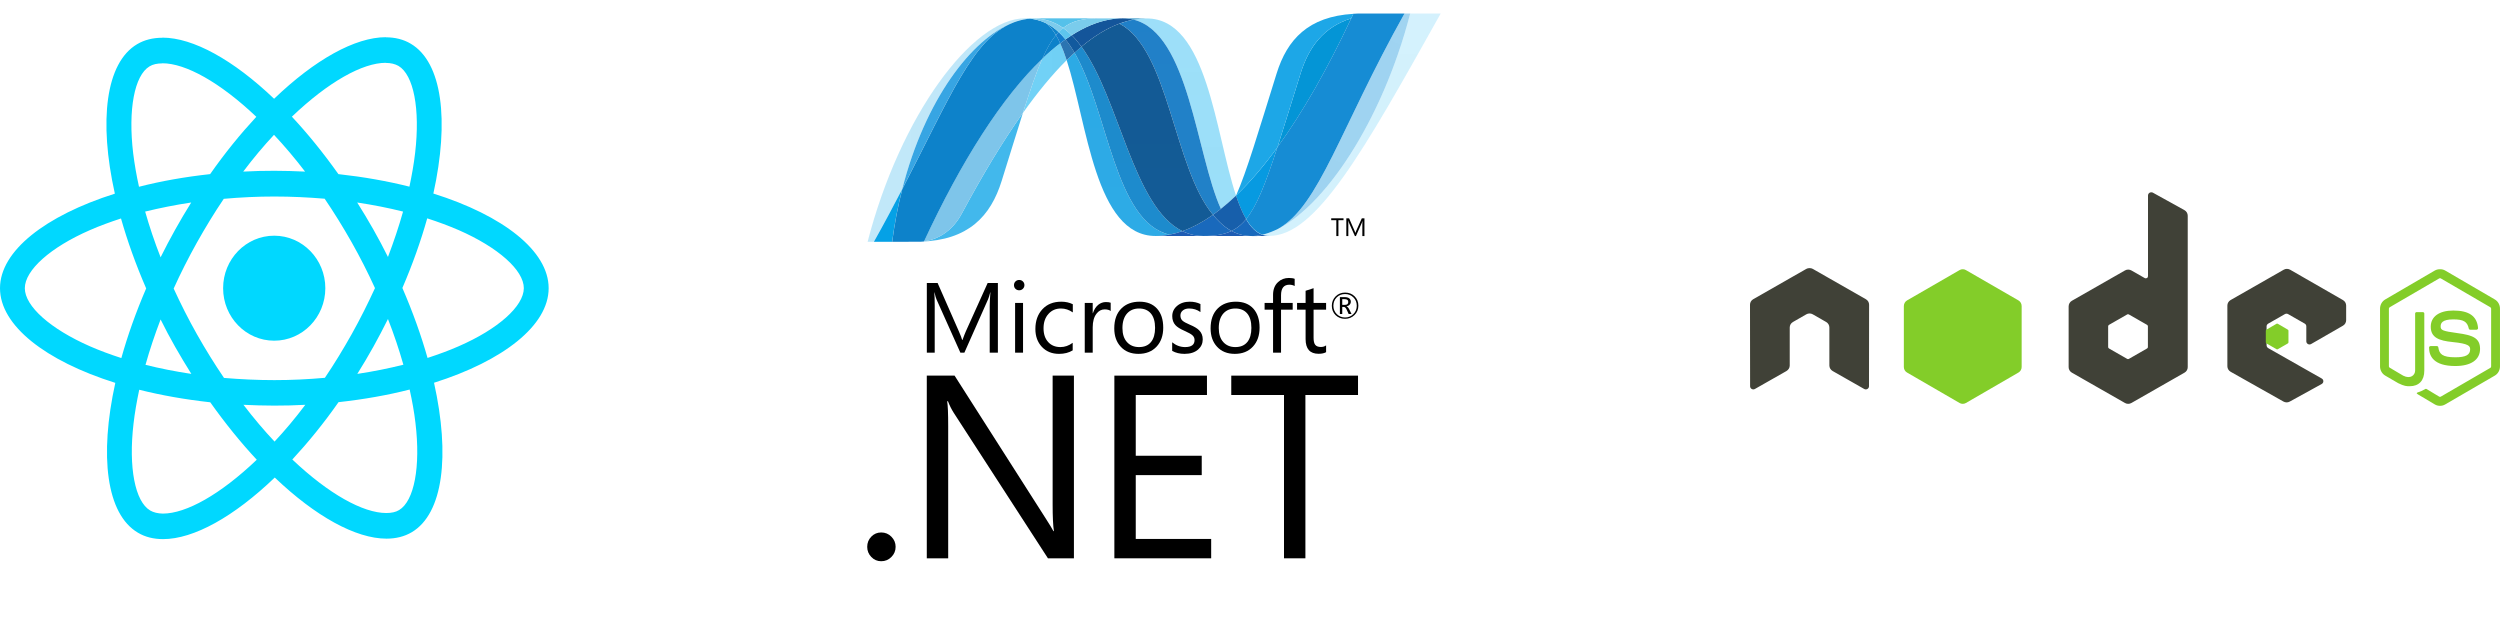 <svg width="130" height="33" viewBox="0 0 130 33" fill="none" xmlns="http://www.w3.org/2000/svg">
<path d="M28.53 14.987C28.53 13.045 26.163 11.205 22.535 10.064C23.372 6.265 23 3.242 21.36 2.274C20.982 2.047 20.54 1.94 20.057 1.94V3.272C20.325 3.272 20.54 3.326 20.72 3.427C21.511 3.893 21.854 5.667 21.587 7.949C21.523 8.511 21.418 9.102 21.29 9.706C20.15 9.419 18.906 9.198 17.597 9.054C16.812 7.949 15.998 6.946 15.178 6.068C17.074 4.257 18.853 3.266 20.063 3.266V1.934C18.464 1.934 16.37 3.104 14.253 5.136C12.137 3.116 10.043 1.957 8.444 1.957V3.29C9.648 3.29 11.433 4.275 13.329 6.074C12.515 6.952 11.7 7.949 10.927 9.054C9.613 9.198 8.368 9.419 7.228 9.712C7.095 9.114 6.996 8.535 6.926 7.979C6.653 5.697 6.99 3.923 7.775 3.451C7.95 3.343 8.176 3.296 8.444 3.296V1.963C7.955 1.963 7.513 2.071 7.13 2.298C5.496 3.266 5.129 6.283 5.972 10.07C2.355 11.217 0 13.051 0 14.987C0 16.928 2.367 18.768 5.996 19.909C5.158 23.709 5.53 26.731 7.17 27.699C7.548 27.926 7.99 28.034 8.479 28.034C10.078 28.034 12.171 26.863 14.288 24.832C16.405 26.851 18.499 28.01 20.098 28.01C20.586 28.01 21.028 27.902 21.412 27.675C23.046 26.707 23.413 23.691 22.569 19.903C26.175 18.762 28.53 16.922 28.53 14.987ZM20.959 11.002C20.743 11.773 20.476 12.567 20.174 13.362C19.935 12.884 19.685 12.406 19.412 11.928C19.144 11.45 18.859 10.984 18.574 10.53C19.4 10.655 20.197 10.811 20.959 11.002ZM18.295 17.364C17.841 18.171 17.376 18.935 16.894 19.646C16.027 19.724 15.149 19.766 14.265 19.766C13.387 19.766 12.509 19.724 11.648 19.652C11.165 18.941 10.694 18.183 10.241 17.382C9.799 16.599 9.398 15.805 9.031 15.005C9.392 14.204 9.799 13.403 10.235 12.621C10.689 11.814 11.154 11.05 11.636 10.339C12.503 10.261 13.381 10.219 14.265 10.219C15.143 10.219 16.021 10.261 16.882 10.333C17.365 11.044 17.836 11.803 18.289 12.603C18.731 13.386 19.133 14.18 19.499 14.981C19.133 15.781 18.731 16.582 18.295 17.364ZM20.174 16.588C20.488 17.388 20.755 18.189 20.976 18.965C20.214 19.156 19.412 19.318 18.58 19.443C18.865 18.983 19.15 18.511 19.418 18.027C19.685 17.549 19.935 17.066 20.174 16.588ZM14.277 22.962C13.736 22.388 13.195 21.749 12.66 21.05C13.183 21.074 13.718 21.092 14.259 21.092C14.806 21.092 15.347 21.08 15.876 21.05C15.352 21.749 14.812 22.388 14.277 22.962ZM9.95 19.443C9.124 19.318 8.328 19.162 7.566 18.971C7.781 18.201 8.048 17.406 8.351 16.611C8.589 17.089 8.839 17.567 9.113 18.045C9.386 18.523 9.665 18.989 9.95 19.443ZM14.248 7.011C14.788 7.585 15.329 8.224 15.864 8.923C15.341 8.899 14.806 8.881 14.265 8.881C13.718 8.881 13.178 8.893 12.648 8.923C13.172 8.224 13.713 7.585 14.248 7.011ZM9.944 10.53C9.659 10.99 9.374 11.462 9.107 11.946C8.839 12.424 8.589 12.902 8.351 13.38C8.037 12.579 7.769 11.779 7.548 11.002C8.31 10.817 9.113 10.655 9.944 10.53ZM4.681 18.009C2.623 17.107 1.291 15.925 1.291 14.987C1.291 14.049 2.623 12.86 4.681 11.964C5.181 11.743 5.728 11.546 6.292 11.36C6.624 12.531 7.06 13.75 7.601 14.998C7.066 16.241 6.635 17.454 6.31 18.619C5.734 18.433 5.187 18.23 4.681 18.009ZM7.81 26.546C7.019 26.08 6.676 24.306 6.944 22.024C7.008 21.462 7.112 20.871 7.24 20.267C8.38 20.554 9.624 20.775 10.933 20.919C11.718 22.024 12.532 23.027 13.352 23.906C11.456 25.716 9.677 26.707 8.467 26.707C8.205 26.701 7.984 26.648 7.81 26.546ZM21.604 21.994C21.877 24.276 21.54 26.05 20.755 26.522C20.581 26.63 20.354 26.677 20.086 26.677C18.882 26.677 17.097 25.692 15.201 23.894C16.015 23.015 16.83 22.018 17.603 20.913C18.917 20.769 20.162 20.548 21.302 20.256C21.435 20.859 21.54 21.438 21.604 21.994ZM23.843 18.009C23.343 18.23 22.796 18.428 22.232 18.613C21.901 17.442 21.465 16.223 20.924 14.975C21.459 13.732 21.889 12.519 22.215 11.354C22.79 11.54 23.337 11.743 23.849 11.964C25.907 12.866 27.239 14.049 27.239 14.987C27.233 15.925 25.902 17.113 23.843 18.009Z" fill="#00D8FF"/>
<path d="M14.259 17.716C15.727 17.716 16.917 16.494 16.917 14.986C16.917 13.478 15.727 12.256 14.259 12.256C12.791 12.256 11.602 13.478 11.602 14.986C11.602 16.494 12.791 17.716 14.259 17.716Z" fill="#00D8FF"/>
<g clip-path="url(#clip0_686_4459)">
<path d="M70.11 15.704C70.11 15.653 70.096 15.617 70.067 15.594C70.036 15.569 69.982 15.555 69.906 15.555H69.797V15.854H69.928C70.05 15.854 70.11 15.804 70.11 15.704ZM70.279 16.327H70.13L70.034 16.117C69.986 16.011 69.934 15.959 69.878 15.959H69.797V16.327H69.674V15.45H69.921C70.031 15.45 70.113 15.474 70.17 15.523C70.218 15.566 70.242 15.621 70.242 15.689C70.242 15.749 70.222 15.8 70.183 15.842C70.144 15.885 70.089 15.914 70.019 15.928V15.932C70.067 15.944 70.116 15.997 70.164 16.094L70.279 16.328V16.327ZM70.552 15.897C70.552 15.725 70.494 15.579 70.376 15.463C70.258 15.348 70.114 15.29 69.945 15.29C69.77 15.29 69.624 15.348 69.509 15.464C69.393 15.581 69.336 15.726 69.336 15.897C69.336 16.072 69.396 16.218 69.514 16.335C69.632 16.451 69.776 16.509 69.945 16.509C70.113 16.509 70.257 16.451 70.375 16.333C70.494 16.217 70.552 16.071 70.552 15.897ZM70.635 15.893C70.635 16.087 70.569 16.25 70.435 16.38C70.301 16.512 70.137 16.578 69.941 16.578C69.744 16.578 69.58 16.513 69.45 16.386C69.319 16.257 69.255 16.095 69.255 15.899C69.255 15.707 69.321 15.545 69.453 15.412C69.585 15.28 69.75 15.214 69.947 15.214C70.14 15.214 70.302 15.277 70.434 15.403C70.568 15.533 70.635 15.695 70.635 15.893Z" fill="black"/>
<path d="M51.891 18.34H51.465V15.907C51.465 15.715 51.478 15.481 51.501 15.205H51.491C51.451 15.366 51.415 15.483 51.383 15.556L50.147 18.34H49.94L48.702 15.576C48.667 15.498 48.631 15.374 48.594 15.205H48.585C48.598 15.35 48.605 15.585 48.605 15.912V18.34H48.195V14.717H48.756L49.867 17.243C49.951 17.433 50.005 17.578 50.032 17.677H50.05C50.122 17.479 50.179 17.33 50.223 17.232L51.358 14.717H51.89V18.34H51.891Z" fill="black"/>
<path d="M53.198 18.339H52.785V15.752H53.198V18.339ZM53.27 14.825C53.27 14.901 53.243 14.964 53.19 15.017C53.137 15.069 53.073 15.095 52.997 15.095C52.923 15.095 52.859 15.07 52.806 15.02C52.753 14.969 52.727 14.904 52.727 14.825C52.727 14.75 52.754 14.686 52.806 14.634C52.859 14.582 52.923 14.558 52.997 14.558C53.073 14.558 53.137 14.582 53.19 14.634C53.243 14.686 53.27 14.75 53.27 14.825Z" fill="black"/>
<path d="M55.78 18.219C55.581 18.341 55.345 18.401 55.071 18.401C54.7 18.401 54.401 18.278 54.173 18.032C53.952 17.793 53.84 17.485 53.84 17.108C53.84 16.684 53.962 16.341 54.206 16.08C54.449 15.819 54.776 15.688 55.187 15.688C55.412 15.688 55.611 15.733 55.786 15.82V16.245C55.593 16.109 55.388 16.042 55.169 16.042C54.906 16.042 54.691 16.134 54.525 16.318C54.352 16.506 54.264 16.757 54.264 17.07C54.264 17.371 54.344 17.609 54.504 17.785C54.663 17.96 54.876 18.048 55.143 18.048C55.37 18.048 55.581 17.974 55.78 17.826V18.219Z" fill="black"/>
<path d="M57.756 16.172C57.683 16.116 57.578 16.088 57.44 16.088C57.271 16.088 57.13 16.164 57.015 16.316C56.886 16.485 56.821 16.72 56.821 17.02V18.339H56.407V15.752H56.821V16.285H56.831C56.892 16.097 56.986 15.951 57.111 15.848C57.229 15.755 57.361 15.707 57.508 15.707C57.618 15.707 57.7 15.719 57.756 15.742V16.172L57.756 16.172Z" fill="black"/>
<path d="M60.064 17.05C60.064 16.719 59.989 16.466 59.839 16.293C59.694 16.126 59.491 16.042 59.23 16.042C58.973 16.042 58.766 16.127 58.612 16.295C58.449 16.476 58.367 16.73 58.367 17.06C58.367 17.37 58.445 17.613 58.601 17.786C58.757 17.961 58.967 18.048 59.23 18.048C59.502 18.048 59.711 17.959 59.854 17.783C59.994 17.61 60.064 17.366 60.064 17.05ZM60.488 17.036C60.488 17.448 60.372 17.779 60.14 18.027C59.907 18.276 59.593 18.401 59.2 18.401C58.811 18.401 58.502 18.276 58.276 18.027C58.054 17.787 57.942 17.47 57.942 17.075C57.942 16.625 58.068 16.278 58.321 16.032C58.555 15.803 58.868 15.688 59.26 15.688C59.646 15.688 59.947 15.809 60.164 16.047C60.38 16.287 60.488 16.616 60.488 17.036Z" fill="black"/>
<path d="M62.542 17.647C62.542 17.858 62.463 18.034 62.304 18.174C62.131 18.325 61.893 18.401 61.594 18.401C61.349 18.401 61.135 18.35 60.953 18.245V17.8C61.155 17.965 61.379 18.048 61.625 18.048C61.953 18.048 62.117 17.927 62.117 17.686C62.117 17.585 62.081 17.502 62.008 17.437C61.936 17.371 61.794 17.292 61.584 17.199C61.367 17.104 61.213 17.007 61.122 16.906C61.013 16.786 60.957 16.63 60.957 16.439C60.957 16.224 61.043 16.045 61.213 15.903C61.383 15.76 61.602 15.688 61.87 15.688C62.075 15.688 62.26 15.729 62.423 15.81V16.227C62.252 16.104 62.057 16.042 61.836 16.042C61.699 16.042 61.589 16.076 61.507 16.143C61.424 16.211 61.382 16.298 61.382 16.404C61.382 16.518 61.417 16.607 61.486 16.671C61.547 16.73 61.678 16.802 61.874 16.886C62.095 16.978 62.255 17.074 62.352 17.172C62.478 17.296 62.542 17.454 62.542 17.647Z" fill="black"/>
<path d="M65.072 17.05C65.072 16.719 64.998 16.466 64.848 16.293C64.703 16.126 64.5 16.042 64.239 16.042C63.982 16.042 63.775 16.127 63.62 16.295C63.457 16.476 63.376 16.73 63.376 17.06C63.376 17.37 63.453 17.613 63.609 17.786C63.767 17.961 63.976 18.048 64.239 18.048C64.512 18.048 64.72 17.959 64.862 17.783C65.002 17.61 65.072 17.366 65.072 17.05ZM65.498 17.036C65.498 17.448 65.381 17.779 65.148 18.027C64.916 18.276 64.603 18.401 64.209 18.401C63.82 18.401 63.511 18.276 63.284 18.027C63.062 17.787 62.951 17.47 62.951 17.075C62.951 16.625 63.078 16.278 63.329 16.032C63.563 15.803 63.877 15.688 64.269 15.688C64.655 15.688 64.956 15.809 65.173 16.047C65.388 16.287 65.498 16.616 65.498 17.036Z" fill="black"/>
<path d="M67.323 14.873C67.241 14.828 67.151 14.805 67.047 14.805C66.758 14.805 66.614 14.988 66.614 15.353V15.752H67.22V16.103H66.614V18.339H66.199V16.103H65.759V15.752H66.199V15.333C66.199 15.048 66.287 14.825 66.464 14.664C66.616 14.524 66.802 14.454 67.023 14.454C67.151 14.454 67.25 14.469 67.323 14.499V14.873Z" fill="black"/>
<path d="M68.957 18.313C68.859 18.369 68.729 18.397 68.568 18.397C68.116 18.397 67.891 18.142 67.891 17.633V16.103H67.447V15.752H67.891V15.12C68.023 15.079 68.16 15.033 68.306 14.986V15.752H68.957V16.103H68.306V17.563C68.306 17.736 68.334 17.86 68.393 17.932C68.453 18.007 68.551 18.043 68.689 18.043C68.792 18.043 68.881 18.015 68.957 17.96V18.313Z" fill="black"/>
<path d="M46.572 28.436C46.572 28.639 46.5 28.814 46.353 28.962C46.208 29.11 46.031 29.184 45.823 29.184C45.621 29.184 45.448 29.11 45.307 28.962C45.165 28.814 45.095 28.639 45.095 28.436C45.095 28.228 45.165 28.052 45.307 27.906C45.448 27.76 45.621 27.688 45.823 27.688C46.031 27.688 46.208 27.761 46.353 27.909C46.5 28.057 46.572 28.233 46.572 28.436Z" fill="black"/>
<path d="M55.843 29.032H54.493L49.591 21.461C49.476 21.279 49.377 21.081 49.294 20.865H49.253C49.288 21.067 49.306 21.502 49.306 22.169V29.032H48.193V19.533H49.638L54.393 26.985C54.583 27.28 54.712 27.492 54.778 27.62H54.804C54.76 27.346 54.737 26.881 54.737 26.223V19.533H55.844V29.032H55.843Z" fill="black"/>
<path d="M62.981 29.032H57.947V19.533H62.762V20.54H59.059V23.699H62.49V24.706H59.059V28.025H62.981V29.032Z" fill="black"/>
<path d="M70.617 20.54H67.881V29.032H66.768V20.54H64.026V19.533H70.617V20.54Z" fill="black"/>
<path d="M55.466 3.127C56.54 6.412 56.947 12.271 60.087 12.271C60.327 12.271 60.568 12.247 60.811 12.201C57.956 11.536 57.617 5.74 55.875 2.739C55.739 2.863 55.603 2.993 55.466 3.127Z" fill="url(#paint0_linear_686_4459)"/>
<path d="M55.875 2.739C57.617 5.74 57.956 11.536 60.811 12.201C61.035 12.16 61.26 12.098 61.485 12.019C58.922 10.763 58.214 5.136 56.236 2.427C56.116 2.526 55.995 2.631 55.875 2.739Z" fill="url(#paint1_linear_686_4459)"/>
<path d="M58.385 0.954C58.147 0.954 57.905 0.977 57.662 1.024C57.026 1.143 56.381 1.417 55.73 1.831C55.908 2.007 56.077 2.207 56.236 2.426C56.898 1.877 57.555 1.471 58.21 1.227C58.456 1.136 58.701 1.068 58.947 1.023C58.77 0.978 58.583 0.954 58.385 0.954Z" fill="#14559A"/>
<path d="M63.485 10.861C63.748 10.653 64.01 10.422 64.273 10.171C63.182 6.902 62.791 0.959 59.629 0.959C59.403 0.959 59.174 0.98 58.947 1.022C61.828 1.739 62.197 8.006 63.485 10.861Z" fill="url(#paint2_linear_686_4459)"/>
<path d="M58.947 1.023C58.77 0.978 58.583 0.954 58.385 0.954L59.629 0.959C59.403 0.959 59.175 0.98 58.947 1.022" fill="#3092C4"/>
<path d="M63.43 11.556C63.306 11.438 63.189 11.309 63.074 11.171C62.541 11.548 62.011 11.833 61.485 12.019C61.672 12.111 61.869 12.179 62.077 12.221C62.239 12.254 62.406 12.271 62.582 12.271C63.173 12.271 63.64 12.201 64.038 12.01C63.819 11.892 63.618 11.738 63.43 11.556Z" fill="#1969BC"/>
<path d="M58.21 1.228C60.791 2.578 61.015 8.689 63.074 11.171C63.212 11.073 63.348 10.97 63.485 10.862C62.196 8.007 61.828 1.738 58.947 1.022C58.701 1.068 58.456 1.137 58.21 1.228Z" fill="url(#paint3_linear_686_4459)"/>
<path d="M56.236 2.427C58.214 5.136 58.922 10.764 61.485 12.019C62.012 11.833 62.542 11.548 63.074 11.171C61.015 8.69 60.791 2.578 58.21 1.229C57.555 1.472 56.898 1.878 56.236 2.427Z" fill="url(#paint4_linear_686_4459)"/>
<path d="M54.2 3.049C53.89 3.75 53.573 4.672 53.19 5.875C53.952 4.802 54.711 3.877 55.466 3.128C55.362 2.808 55.25 2.514 55.13 2.251C54.821 2.487 54.51 2.753 54.2 3.049Z" fill="url(#paint5_linear_686_4459)"/>
<path d="M55.405 2.048C55.314 2.113 55.222 2.18 55.13 2.25C55.251 2.513 55.362 2.807 55.466 3.127C55.603 2.993 55.739 2.863 55.875 2.739C55.729 2.488 55.574 2.256 55.405 2.048Z" fill="#2B74B1"/>
<path d="M55.73 1.832C55.621 1.901 55.514 1.973 55.405 2.049C55.574 2.257 55.729 2.489 55.876 2.74C55.996 2.631 56.116 2.526 56.236 2.427C56.077 2.208 55.908 2.007 55.73 1.832Z" fill="#125A9E"/>
<path d="M73.33 0.704C71.87 6.332 68.822 10.853 66.267 11.992H66.262C66.216 12.013 66.17 12.033 66.124 12.051C66.118 12.055 66.112 12.056 66.107 12.058C66.094 12.063 66.081 12.067 66.068 12.073C66.062 12.076 66.056 12.078 66.05 12.08C66.029 12.088 66.008 12.094 65.987 12.103C65.977 12.107 65.969 12.109 65.96 12.112C65.951 12.116 65.939 12.119 65.928 12.122C65.919 12.126 65.909 12.129 65.898 12.133C65.889 12.137 65.879 12.138 65.871 12.142C65.852 12.148 65.835 12.152 65.816 12.159C65.808 12.159 65.801 12.163 65.793 12.165C65.781 12.169 65.768 12.171 65.756 12.175C65.747 12.179 65.74 12.18 65.731 12.182C65.718 12.185 65.704 12.189 65.691 12.192C65.674 12.196 65.658 12.199 65.642 12.203C65.757 12.245 65.878 12.267 66.008 12.267C68.431 12.267 70.874 7.925 74.916 0.703H73.329L73.33 0.704Z" fill="url(#paint6_linear_686_4459)"/>
<path d="M52.664 1.183C52.666 1.183 52.668 1.179 52.669 1.179C52.67 1.179 52.673 1.179 52.674 1.175H52.677C52.691 1.171 52.703 1.165 52.717 1.16C52.72 1.16 52.722 1.16 52.724 1.157C52.728 1.157 52.731 1.153 52.734 1.152C52.749 1.148 52.763 1.142 52.777 1.137H52.779C52.811 1.128 52.841 1.116 52.872 1.105C52.876 1.105 52.88 1.101 52.886 1.101C52.899 1.097 52.912 1.092 52.925 1.089C52.932 1.085 52.938 1.085 52.944 1.083C52.958 1.079 52.971 1.074 52.984 1.071C52.99 1.071 52.995 1.068 52.999 1.067C53.044 1.055 53.088 1.043 53.133 1.033C53.139 1.033 53.144 1.029 53.151 1.029C53.164 1.025 53.176 1.023 53.19 1.021C53.195 1.017 53.202 1.017 53.209 1.015C53.222 1.011 53.234 1.011 53.248 1.008H53.257C53.284 1.002 53.311 0.998 53.338 0.993H53.355C53.367 0.989 53.379 0.989 53.392 0.986C53.399 0.986 53.406 0.982 53.413 0.982C53.425 0.982 53.437 0.979 53.449 0.977C53.455 0.977 53.461 0.977 53.469 0.973C53.497 0.969 53.526 0.968 53.556 0.966C53.472 0.958 53.386 0.952 53.298 0.952C50.569 0.952 46.809 6.015 45.116 12.573H45.442C45.984 11.606 46.471 10.692 46.916 9.833C48.102 5.189 50.518 2.021 52.664 1.182" fill="url(#paint7_linear_686_4459)"/>
<path d="M54.2 3.048C54.51 2.753 54.821 2.487 55.13 2.25C55.06 2.096 54.987 1.953 54.909 1.822C54.659 2.125 54.431 2.525 54.2 3.048Z" fill="#0D82CA"/>
<path d="M54.424 1.221C54.603 1.37 54.762 1.576 54.908 1.822C54.955 1.766 55.001 1.714 55.049 1.665C54.847 1.475 54.628 1.32 54.39 1.203C54.4 1.208 54.409 1.213 54.419 1.217C54.419 1.217 54.423 1.221 54.424 1.221" fill="#0D82CA"/>
<path d="M46.916 9.834C49.404 5.039 50.583 2.004 52.664 1.183C50.519 2.022 48.102 5.19 46.916 9.834Z" fill="url(#paint8_linear_686_4459)"/>
<path d="M55.049 1.665C55.001 1.714 54.955 1.766 54.908 1.823C54.986 1.954 55.059 2.096 55.13 2.251C55.222 2.18 55.314 2.114 55.405 2.048C55.292 1.909 55.173 1.781 55.049 1.665Z" fill="#127BCA"/>
<path d="M48.046 12.551C48.03 12.555 48.015 12.555 48.001 12.557H47.992C47.979 12.557 47.966 12.561 47.954 12.561H47.947C47.916 12.564 47.886 12.564 47.856 12.567H47.846C50.365 12.496 51.516 11.235 52.087 9.407C52.521 8.02 52.878 6.852 53.191 5.872C52.136 7.357 51.076 9.127 50.011 11.109C49.497 12.065 48.716 12.464 48.046 12.55" fill="url(#paint9_linear_686_4459)"/>
<path d="M48.046 12.551C48.716 12.466 49.497 12.067 50.011 11.111C51.076 9.129 52.136 7.358 53.19 5.874C53.573 4.67 53.89 3.749 54.2 3.048C52.1 5.047 49.991 8.372 48.046 12.55" fill="url(#paint10_linear_686_4459)"/>
<path d="M46.916 9.834C46.471 10.692 45.984 11.607 45.442 12.573H46.391C46.517 11.613 46.695 10.698 46.916 9.834" fill="#05A1E6"/>
<path d="M53.468 0.976C53.461 0.976 53.455 0.979 53.448 0.979C53.437 0.983 53.425 0.983 53.413 0.984C53.406 0.984 53.399 0.984 53.392 0.988C53.379 0.992 53.367 0.992 53.354 0.995C53.349 0.995 53.343 0.995 53.338 0.999C53.311 1.003 53.284 1.008 53.257 1.013H53.248C53.234 1.017 53.222 1.019 53.209 1.02C53.202 1.024 53.195 1.024 53.189 1.026C53.176 1.03 53.163 1.031 53.151 1.033C53.144 1.037 53.139 1.037 53.132 1.038C53.088 1.048 53.044 1.06 52.999 1.072C52.995 1.072 52.99 1.076 52.984 1.077C52.971 1.081 52.958 1.084 52.944 1.089C52.938 1.092 52.931 1.092 52.925 1.094C52.912 1.098 52.899 1.102 52.886 1.106C52.88 1.106 52.876 1.11 52.871 1.11C52.841 1.121 52.81 1.133 52.779 1.142C52.765 1.146 52.751 1.152 52.737 1.157C52.731 1.161 52.725 1.161 52.719 1.164C52.705 1.168 52.692 1.174 52.68 1.179C52.675 1.182 52.67 1.183 52.667 1.185C50.586 2.006 49.407 5.041 46.919 9.836C46.697 10.7 46.519 11.615 46.394 12.575H46.527C46.902 12.575 47.008 12.571 47.44 12.571H47.462H47.526H47.548H47.554H47.577H47.589H47.598H47.615H47.669H47.722H47.767H47.779H47.858C47.888 12.567 47.919 12.567 47.95 12.565H47.956C47.968 12.565 47.981 12.561 47.994 12.561H48.003C48.017 12.561 48.033 12.557 48.048 12.556C49.993 8.377 52.102 5.053 54.203 3.053C54.434 2.53 54.661 2.13 54.91 1.828C54.765 1.582 54.605 1.376 54.427 1.226C54.427 1.226 54.422 1.226 54.422 1.222C54.412 1.218 54.402 1.213 54.392 1.208C54.382 1.203 54.373 1.198 54.363 1.193C54.354 1.189 54.343 1.184 54.334 1.179C54.322 1.175 54.312 1.17 54.3 1.165C54.291 1.161 54.283 1.157 54.274 1.154C54.255 1.146 54.237 1.139 54.219 1.131C54.211 1.127 54.203 1.125 54.196 1.122C54.183 1.117 54.168 1.111 54.154 1.105C54.148 1.101 54.14 1.101 54.132 1.098C54.113 1.091 54.093 1.085 54.075 1.078H54.07C54.048 1.071 54.027 1.066 54.004 1.06C53.999 1.056 53.995 1.056 53.989 1.055C53.97 1.05 53.953 1.044 53.934 1.039C53.929 1.039 53.925 1.036 53.921 1.036C53.876 1.024 53.829 1.014 53.782 1.005C53.778 1.005 53.773 1.001 53.768 1.001C53.748 0.998 53.728 0.994 53.708 0.992C53.703 0.988 53.7 0.988 53.696 0.988C53.672 0.984 53.649 0.981 53.625 0.979H53.613C53.594 0.975 53.576 0.975 53.558 0.973C53.528 0.976 53.499 0.978 53.471 0.981" fill="url(#paint11_linear_686_4459)"/>
<path d="M67.629 3.821C67.151 5.354 66.763 6.619 66.426 7.66C67.739 5.853 69.033 3.578 70.265 0.954C68.828 1.406 68.061 2.439 67.629 3.821Z" fill="url(#paint12_linear_686_4459)"/>
<path d="M66.467 11.896C66.4 11.93 66.333 11.963 66.267 11.992C68.822 10.852 71.87 6.332 73.33 0.704H73.034C69.681 6.693 68.603 10.703 66.467 11.896Z" fill="url(#paint13_linear_686_4459)"/>
<path d="M64.799 11.393C65.355 10.715 65.807 9.561 66.426 7.66C65.713 8.64 64.995 9.482 64.276 10.169C64.276 10.172 64.276 10.172 64.272 10.175C64.429 10.644 64.601 11.059 64.797 11.393" fill="#079AE1"/>
<path d="M64.799 11.394C64.609 11.625 64.409 11.8 64.186 11.931C64.137 11.959 64.088 11.986 64.038 12.01C64.273 12.137 64.53 12.222 64.817 12.256C64.859 12.26 64.901 12.264 64.945 12.267H64.953C64.972 12.267 64.993 12.267 65.014 12.271H65.022H65.085H65.153H65.174H65.222C65.229 12.271 65.237 12.271 65.245 12.267C65.26 12.267 65.276 12.267 65.291 12.264H65.296H65.314C65.329 12.264 65.347 12.26 65.364 12.258H65.367C65.372 12.258 65.378 12.254 65.383 12.254C65.4 12.251 65.419 12.249 65.436 12.246H65.452C65.471 12.242 65.491 12.24 65.511 12.236H65.515H65.521C65.561 12.229 65.601 12.221 65.64 12.211C65.311 12.09 65.035 11.806 64.797 11.4" fill="#1969BC"/>
<path d="M60.087 12.271C60.327 12.271 60.568 12.248 60.811 12.201C61.035 12.161 61.26 12.098 61.485 12.02C61.672 12.111 61.869 12.179 62.077 12.221C62.238 12.254 62.406 12.271 62.582 12.271H60.087Z" fill="#1E5CB3"/>
<path d="M62.582 12.271C63.172 12.271 63.64 12.2 64.038 12.01C64.273 12.137 64.53 12.222 64.817 12.256C64.859 12.26 64.901 12.264 64.945 12.267H64.953C64.972 12.267 64.993 12.267 65.014 12.271H65.023H65.085H62.58L62.582 12.271Z" fill="#1E5CB3"/>
<path d="M65.087 12.271H65.155H65.176H65.224C65.232 12.271 65.239 12.271 65.247 12.267C65.262 12.267 65.278 12.267 65.293 12.263H65.299H65.316C65.332 12.263 65.349 12.259 65.365 12.258H65.37C65.375 12.258 65.38 12.254 65.385 12.254C65.402 12.25 65.421 12.248 65.438 12.246C65.444 12.246 65.448 12.246 65.454 12.242C65.474 12.238 65.494 12.236 65.514 12.232H65.518H65.524C65.564 12.225 65.603 12.217 65.643 12.207C65.759 12.25 65.879 12.271 66.009 12.271L65.088 12.275L65.087 12.271Z" fill="#1D60B5"/>
<path d="M64.274 10.175V10.171C64.011 10.422 63.748 10.653 63.486 10.861C63.349 10.97 63.212 11.073 63.074 11.171C63.19 11.309 63.307 11.438 63.431 11.556C63.619 11.738 63.82 11.891 64.039 12.01C64.088 11.985 64.138 11.959 64.187 11.93C64.41 11.8 64.61 11.624 64.8 11.393C64.604 11.059 64.432 10.644 64.275 10.174" fill="#175FAB"/>
<path d="M72.097 0.704H70.854H70.731H70.614H70.609C70.529 0.708 70.451 0.711 70.373 0.716C70.337 0.794 70.3 0.872 70.264 0.95C69.031 3.575 67.737 5.849 66.424 7.657C65.806 9.558 65.353 10.711 64.797 11.39C65.034 11.796 65.311 12.081 65.64 12.201C65.649 12.198 65.657 12.198 65.666 12.196H65.671C65.677 12.196 65.683 12.192 65.689 12.192C65.703 12.188 65.717 12.186 65.73 12.181C65.739 12.178 65.746 12.177 65.755 12.175C65.767 12.171 65.78 12.168 65.792 12.165C65.799 12.161 65.807 12.16 65.815 12.158C65.834 12.152 65.851 12.148 65.869 12.142C65.878 12.138 65.887 12.135 65.897 12.133C65.907 12.129 65.918 12.126 65.927 12.122C65.939 12.118 65.95 12.116 65.959 12.112C65.968 12.108 65.977 12.105 65.985 12.102C66.007 12.094 66.028 12.088 66.049 12.079C66.055 12.079 66.061 12.074 66.067 12.073C66.08 12.068 66.093 12.063 66.106 12.057C66.111 12.054 66.117 12.053 66.123 12.051C66.168 12.033 66.215 12.013 66.261 11.992H66.266C66.332 11.963 66.399 11.931 66.466 11.897C68.602 10.703 69.68 6.694 73.033 0.705H72.097L72.097 0.704Z" fill="url(#paint14_linear_686_4459)"/>
<path d="M53.556 0.968C53.561 0.968 53.566 0.968 53.571 0.972C53.584 0.972 53.597 0.972 53.61 0.976H53.623C53.646 0.98 53.67 0.982 53.694 0.985C53.698 0.985 53.702 0.985 53.706 0.989C53.725 0.993 53.745 0.996 53.766 0.999C53.77 0.999 53.776 1.003 53.781 1.003C53.827 1.012 53.873 1.021 53.919 1.033C53.923 1.033 53.927 1.037 53.931 1.037C53.95 1.042 53.967 1.047 53.987 1.053C53.992 1.053 53.997 1.057 54.002 1.057C54.025 1.063 54.046 1.069 54.068 1.076C54.069 1.076 54.07 1.076 54.072 1.08C54.091 1.086 54.11 1.093 54.13 1.1C54.138 1.103 54.145 1.105 54.152 1.107C54.165 1.113 54.18 1.118 54.193 1.124C54.201 1.124 54.209 1.129 54.217 1.132C54.234 1.14 54.253 1.147 54.271 1.155C54.281 1.159 54.289 1.163 54.298 1.166C54.309 1.172 54.32 1.177 54.331 1.181C54.341 1.185 54.351 1.19 54.36 1.194C54.37 1.2 54.38 1.204 54.39 1.209C54.627 1.326 54.846 1.482 55.049 1.671C55.124 1.592 55.202 1.522 55.283 1.458C54.84 1.144 54.337 0.965 53.758 0.965C53.691 0.965 53.624 0.969 53.556 0.974" fill="#7DCBEC"/>
<path d="M55.049 1.665C55.173 1.781 55.292 1.91 55.405 2.049C55.514 1.973 55.621 1.9 55.73 1.832C55.588 1.69 55.438 1.563 55.283 1.453C55.202 1.516 55.124 1.587 55.049 1.665Z" fill="#5EC5ED"/>
<path d="M53.556 0.967C53.624 0.961 53.691 0.959 53.758 0.959C54.337 0.959 54.84 1.138 55.283 1.452C55.751 1.083 56.316 0.954 57.102 0.954H53.298C53.386 0.954 53.471 0.959 53.556 0.967Z" fill="url(#paint15_linear_686_4459)"/>
<path d="M57.102 0.955C56.316 0.955 55.751 1.084 55.283 1.453C55.438 1.563 55.588 1.69 55.73 1.832C56.381 1.418 57.026 1.144 57.662 1.024C57.904 0.978 58.146 0.955 58.385 0.955H57.102Z" fill="url(#paint16_linear_686_4459)"/>
<path d="M66.426 7.661C66.763 6.619 67.15 5.354 67.63 3.82C68.062 2.438 68.828 1.405 70.265 0.954C70.303 0.876 70.339 0.797 70.376 0.719C68.032 0.859 66.937 2.051 66.386 3.816C65.422 6.898 64.839 8.895 64.277 10.168C64.995 9.482 65.712 8.639 66.426 7.661Z" fill="url(#paint17_linear_686_4459)"/>
<path d="M69.863 11.45H69.598V12.275H69.489V11.45H69.223V11.352H69.863V11.45Z" fill="black"/>
<path d="M70.95 12.275H70.842V11.655C70.842 11.606 70.846 11.546 70.851 11.476C70.84 11.518 70.831 11.547 70.823 11.566L70.508 12.275H70.455L70.14 11.571C70.131 11.552 70.122 11.52 70.112 11.476H70.108C70.112 11.513 70.113 11.573 70.113 11.656V12.275H70.009V11.352H70.152L70.435 11.996C70.457 12.045 70.47 12.082 70.477 12.107H70.481C70.5 12.056 70.515 12.018 70.526 11.993L70.815 11.352H70.951V12.275H70.95Z" fill="black"/>
</g>
<path d="M126.881 14C126.786 14 126.694 14.02 126.612 14.066L124.031 15.572C123.864 15.669 123.762 15.853 123.762 16.049V19.055C123.762 19.25 123.864 19.433 124.031 19.531L124.705 19.924C125.033 20.087 125.153 20.084 125.302 20.084C125.787 20.084 126.064 19.787 126.064 19.271V16.303C126.064 16.261 126.028 16.231 125.987 16.231H125.664C125.623 16.231 125.587 16.261 125.587 16.303V19.271C125.587 19.5 125.351 19.73 124.968 19.536L124.267 19.121C124.242 19.108 124.223 19.083 124.223 19.055V16.048C124.223 16.02 124.242 15.991 124.267 15.976L126.842 14.476C126.854 14.469 126.867 14.466 126.881 14.466C126.894 14.466 126.908 14.469 126.919 14.476L129.495 15.976C129.52 15.992 129.539 16.019 129.539 16.049V19.055C129.539 19.084 129.525 19.113 129.501 19.127L126.919 20.627C126.897 20.64 126.867 20.64 126.842 20.627L126.179 20.228C126.169 20.223 126.158 20.22 126.146 20.22C126.135 20.22 126.124 20.223 126.114 20.228C125.931 20.333 125.896 20.345 125.724 20.406C125.682 20.421 125.618 20.444 125.746 20.516L126.612 21.031C126.694 21.079 126.787 21.104 126.881 21.103C126.975 21.104 127.068 21.079 127.149 21.031L129.731 19.531C129.898 19.433 129.999 19.25 129.999 19.055V16.049C129.999 15.853 129.898 15.67 129.731 15.572L127.149 14.067C127.068 14.02 126.976 14 126.881 14L126.881 14Z" fill="#83CD29"/>
<path d="M127.571 16.148C126.836 16.148 126.399 16.465 126.399 16.99C126.399 17.56 126.833 17.717 127.539 17.787C128.382 17.871 128.448 17.996 128.448 18.164C128.448 18.455 128.219 18.579 127.676 18.579C126.993 18.579 126.843 18.407 126.793 18.064C126.787 18.027 126.759 17.997 126.722 17.997H126.388C126.346 17.997 126.311 18.033 126.311 18.075C126.311 18.514 126.547 19.033 127.676 19.033C128.492 19.033 128.963 18.709 128.963 18.142C128.963 17.579 128.583 17.428 127.791 17.322C126.99 17.215 126.914 17.163 126.914 16.973C126.914 16.817 126.978 16.608 127.571 16.608C128.101 16.608 128.297 16.723 128.377 17.084C128.384 17.118 128.414 17.145 128.448 17.145H128.783C128.803 17.145 128.823 17.132 128.837 17.117C128.851 17.101 128.861 17.083 128.859 17.062C128.808 16.441 128.397 16.148 127.571 16.148Z" fill="#83CD29"/>
<path d="M111.862 10C111.833 10 111.805 10.008 111.779 10.022C111.754 10.037 111.733 10.057 111.719 10.082C111.704 10.107 111.696 10.136 111.696 10.165V14.359C111.696 14.4 111.677 14.437 111.641 14.458C111.623 14.468 111.603 14.473 111.583 14.473C111.562 14.473 111.542 14.468 111.524 14.458L110.832 14.063C110.781 14.034 110.724 14.019 110.666 14.019C110.607 14.019 110.55 14.034 110.5 14.063L107.735 15.642C107.632 15.701 107.569 15.815 107.569 15.933V19.091C107.569 19.209 107.632 19.317 107.735 19.377L110.5 20.956C110.55 20.985 110.607 21 110.666 21C110.724 21 110.781 20.985 110.832 20.956L113.596 19.377C113.647 19.348 113.689 19.306 113.718 19.256C113.747 19.206 113.763 19.149 113.762 19.091V11.217C113.762 11.158 113.746 11.1 113.716 11.049C113.686 10.998 113.643 10.956 113.591 10.927L111.945 10.016C111.92 10.002 111.891 10 111.862 10ZM94.08 13.943C94.027 13.945 93.978 13.954 93.93 13.981L91.166 15.56C91.115 15.589 91.073 15.63 91.044 15.681C91.015 15.731 91 15.787 91 15.845L91.005 20.084C91.005 20.143 91.036 20.198 91.089 20.227C91.114 20.241 91.142 20.249 91.172 20.249C91.201 20.249 91.23 20.241 91.255 20.227L92.895 19.294C92.998 19.233 93.066 19.127 93.066 19.009V17.03C93.066 16.912 93.129 16.803 93.233 16.744L93.93 16.344C93.981 16.315 94.038 16.3 94.097 16.3C94.154 16.3 94.212 16.314 94.263 16.344L94.961 16.744C95.011 16.773 95.054 16.815 95.083 16.865C95.112 16.915 95.127 16.972 95.127 17.03V19.009C95.127 19.127 95.196 19.234 95.299 19.294L96.939 20.227C96.964 20.241 96.992 20.249 97.022 20.249C97.051 20.249 97.08 20.241 97.105 20.227C97.13 20.212 97.151 20.191 97.166 20.166C97.18 20.141 97.188 20.113 97.188 20.084L97.193 15.845C97.194 15.787 97.178 15.73 97.149 15.68C97.12 15.63 97.078 15.589 97.027 15.56L94.263 13.981C94.216 13.954 94.166 13.945 94.113 13.943H94.08ZM118.92 13.981C118.862 13.981 118.806 13.995 118.754 14.025L115.989 15.604C115.939 15.633 115.897 15.674 115.868 15.724C115.838 15.774 115.823 15.831 115.823 15.889V19.047C115.823 19.166 115.891 19.274 115.995 19.333L118.737 20.879C118.838 20.936 118.962 20.941 119.064 20.884L120.726 19.969C120.779 19.94 120.814 19.886 120.814 19.826C120.815 19.797 120.807 19.769 120.793 19.744C120.778 19.718 120.757 19.698 120.731 19.683L117.95 18.104C117.898 18.075 117.862 18.015 117.862 17.956V16.969C117.862 16.91 117.899 16.856 117.95 16.827L118.815 16.333C118.84 16.319 118.869 16.311 118.898 16.311C118.927 16.311 118.956 16.319 118.981 16.333L119.845 16.827C119.87 16.841 119.891 16.862 119.906 16.887C119.921 16.912 119.928 16.94 119.928 16.969V17.748C119.928 17.777 119.936 17.805 119.95 17.83C119.965 17.855 119.986 17.876 120.011 17.89C120.063 17.92 120.126 17.92 120.177 17.89L121.834 16.936C121.884 16.907 121.926 16.866 121.955 16.816C121.985 16.766 122 16.709 122 16.651V15.889C122 15.771 121.937 15.663 121.834 15.604L119.086 14.025C119.036 13.996 118.978 13.981 118.92 13.981ZM110.655 16.339C110.669 16.339 110.686 16.342 110.699 16.35L111.646 16.892C111.672 16.907 111.691 16.934 111.691 16.964V18.049C111.691 18.079 111.672 18.106 111.646 18.121L110.699 18.664C110.686 18.671 110.672 18.674 110.657 18.674C110.643 18.674 110.629 18.671 110.616 18.664L109.669 18.121C109.643 18.106 109.624 18.079 109.624 18.049V16.964C109.624 16.934 109.643 16.907 109.669 16.892L110.616 16.35C110.628 16.343 110.641 16.339 110.655 16.339L110.655 16.339Z" fill="#404137"/>
<path d="M102.063 14C102.006 14 101.95 14.014 101.899 14.044L99.164 15.623C99.062 15.682 99 15.797 99 15.915V19.085C99 19.203 99.062 19.311 99.164 19.371L101.899 20.956C101.949 20.985 102.005 21 102.063 21C102.121 21 102.177 20.985 102.227 20.956L104.962 19.371C105.012 19.342 105.053 19.3 105.082 19.25C105.111 19.2 105.126 19.143 105.126 19.085V15.915C105.126 15.796 105.064 15.682 104.962 15.623L102.227 14.044C102.177 14.015 102.121 14 102.063 14ZM118.414 16.828C118.403 16.828 118.391 16.828 118.381 16.834L117.855 17.142C117.845 17.148 117.837 17.156 117.831 17.165C117.825 17.175 117.822 17.186 117.822 17.197V17.802C117.822 17.825 117.835 17.846 117.855 17.858L118.381 18.16C118.401 18.172 118.422 18.172 118.441 18.16L118.967 17.858C118.977 17.852 118.985 17.844 118.991 17.834C118.997 17.825 119 17.814 119 17.802V17.197C119 17.186 118.997 17.175 118.991 17.165C118.985 17.156 118.977 17.148 118.967 17.142L118.441 16.834C118.431 16.828 118.425 16.828 118.414 16.828Z" fill="#83CD29"/>
<defs>
<linearGradient id="paint0_linear_686_4459" x1="322.683" y1="-183.277" x2="322.683" y2="1238.25" gradientUnits="userSpaceOnUse">
<stop stop-color="#0994DC"/>
<stop offset="0.35" stop-color="#66CEF5"/>
<stop offset="0.846" stop-color="#127BCA"/>
<stop offset="1" stop-color="#127BCA"/>
</linearGradient>
<linearGradient id="paint1_linear_686_4459" x1="336.363" y1="-188.332" x2="336.363" y2="1269.43" gradientUnits="userSpaceOnUse">
<stop stop-color="#0E76BC"/>
<stop offset="0.36" stop-color="#36AEE8"/>
<stop offset="0.846" stop-color="#00ADEF"/>
<stop offset="1" stop-color="#00ADEF"/>
</linearGradient>
<linearGradient id="paint2_linear_686_4459" x1="325.264" y1="1099.34" x2="325.264" y2="-60.574" gradientUnits="userSpaceOnUse">
<stop stop-color="#1C63B7"/>
<stop offset="0.5" stop-color="#33BDF2"/>
<stop offset="1" stop-color="#33BDF2" stop-opacity="0.42"/>
</linearGradient>
<linearGradient id="paint3_linear_686_4459" x1="321.949" y1="-197.02" x2="321.949" y2="1316.51" gradientUnits="userSpaceOnUse">
<stop stop-color="#166AB8"/>
<stop offset="0.4" stop-color="#36AEE8"/>
<stop offset="0.846" stop-color="#0798DD"/>
<stop offset="1" stop-color="#0798DD"/>
</linearGradient>
<linearGradient id="paint4_linear_686_4459" x1="398.126" y1="-209.422" x2="398.126" y2="1400.02" gradientUnits="userSpaceOnUse">
<stop stop-color="#124379"/>
<stop offset="0.39" stop-color="#1487CB"/>
<stop offset="0.78" stop-color="#165197"/>
<stop offset="1" stop-color="#165197"/>
</linearGradient>
<linearGradient id="paint5_linear_686_4459" x1="53.191" y1="183.436" x2="280.741" y2="183.436" gradientUnits="userSpaceOnUse">
<stop stop-color="#33BDF2" stop-opacity="0.698"/>
<stop offset="1" stop-color="#1DACD8"/>
</linearGradient>
<linearGradient id="paint6_linear_686_4459" x1="529.456" y1="1095.65" x2="529.456" y2="-34.273" gradientUnits="userSpaceOnUse">
<stop stop-color="#136AB4"/>
<stop offset="0.6" stop-color="#59CAF5" stop-opacity="0.549"/>
<stop offset="1" stop-color="#59CAF5" stop-opacity="0.235"/>
</linearGradient>
<linearGradient id="paint7_linear_686_4459" x1="45.109" y1="581.972" x2="889.124" y2="581.972" gradientUnits="userSpaceOnUse">
<stop stop-color="#05A1E6" stop-opacity="0.247"/>
<stop offset="1" stop-color="#05A1E6"/>
</linearGradient>
<linearGradient id="paint8_linear_686_4459" x1="334.315" y1="1076.63" x2="334.315" y2="-80.322" gradientUnits="userSpaceOnUse">
<stop stop-color="#318ED5"/>
<stop offset="1" stop-color="#38A7E4"/>
</linearGradient>
<linearGradient id="paint9_linear_686_4459" x1="315.047" y1="616.431" x2="315.047" y2="-508.185" gradientUnits="userSpaceOnUse">
<stop stop-color="#05A1E6"/>
<stop offset="1" stop-color="#05A1E6" stop-opacity="0.549"/>
</linearGradient>
<linearGradient id="paint10_linear_686_4459" x1="355.775" y1="953.463" x2="355.775" y2="3.145" gradientUnits="userSpaceOnUse">
<stop stop-color="#1959A6"/>
<stop offset="0.5" stop-color="#05A1E6"/>
<stop offset="0.918" stop-color="#7EC5EA"/>
<stop offset="1" stop-color="#7EC5EA"/>
</linearGradient>
<linearGradient id="paint11_linear_686_4459" x1="555.734" y1="1098.16" x2="233.601" y2="113.7" gradientUnits="userSpaceOnUse">
<stop stop-color="#165096"/>
<stop offset="1" stop-color="#0D82CA"/>
</linearGradient>
<linearGradient id="paint12_linear_686_4459" x1="258.395" y1="517.318" x2="258.395" y2="-21.169" gradientUnits="userSpaceOnUse">
<stop stop-color="#05A1E6"/>
<stop offset="0.874" stop-color="#0495D6"/>
<stop offset="1" stop-color="#0495D6"/>
</linearGradient>
<linearGradient id="paint13_linear_686_4459" x1="527.207" y1="-46.27" x2="25.337" y2="1068.03" gradientUnits="userSpaceOnUse">
<stop stop-color="#38A7E4" stop-opacity="0.329"/>
<stop offset="0.962" stop-color="#0E88D3"/>
<stop offset="1" stop-color="#0E88D3"/>
</linearGradient>
<linearGradient id="paint14_linear_686_4459" x1="476.74" y1="-2.697" x2="476.74" y2="1172.07" gradientUnits="userSpaceOnUse">
<stop stop-color="#168CD4"/>
<stop offset="0.5" stop-color="#1C87CC"/>
<stop offset="1" stop-color="#154B8D"/>
</linearGradient>
<linearGradient id="paint15_linear_686_4459" x1="116.722" y1="-100.908" x2="121.813" y2="22.299" gradientUnits="userSpaceOnUse">
<stop stop-color="#97D6EE"/>
<stop offset="0.703" stop-color="#55C1EA"/>
<stop offset="1" stop-color="#55C1EA"/>
</linearGradient>
<linearGradient id="paint16_linear_686_4459" x1="76.658" y1="-3.694" x2="99.668" y2="-134.204" gradientUnits="userSpaceOnUse">
<stop stop-color="#7ACCEC"/>
<stop offset="1" stop-color="#3FB7ED"/>
</linearGradient>
<linearGradient id="paint17_linear_686_4459" x1="369.207" y1="60.844" x2="369.207" y2="1209.89" gradientUnits="userSpaceOnUse">
<stop stop-color="#1DA7E7"/>
<stop offset="1" stop-color="#37ABE7" stop-opacity="0"/>
</linearGradient>
<clipPath id="clip0_686_4459">
<rect width="30" height="30" fill="white" transform="translate(45)"/>
</clipPath>
</defs>
</svg>

